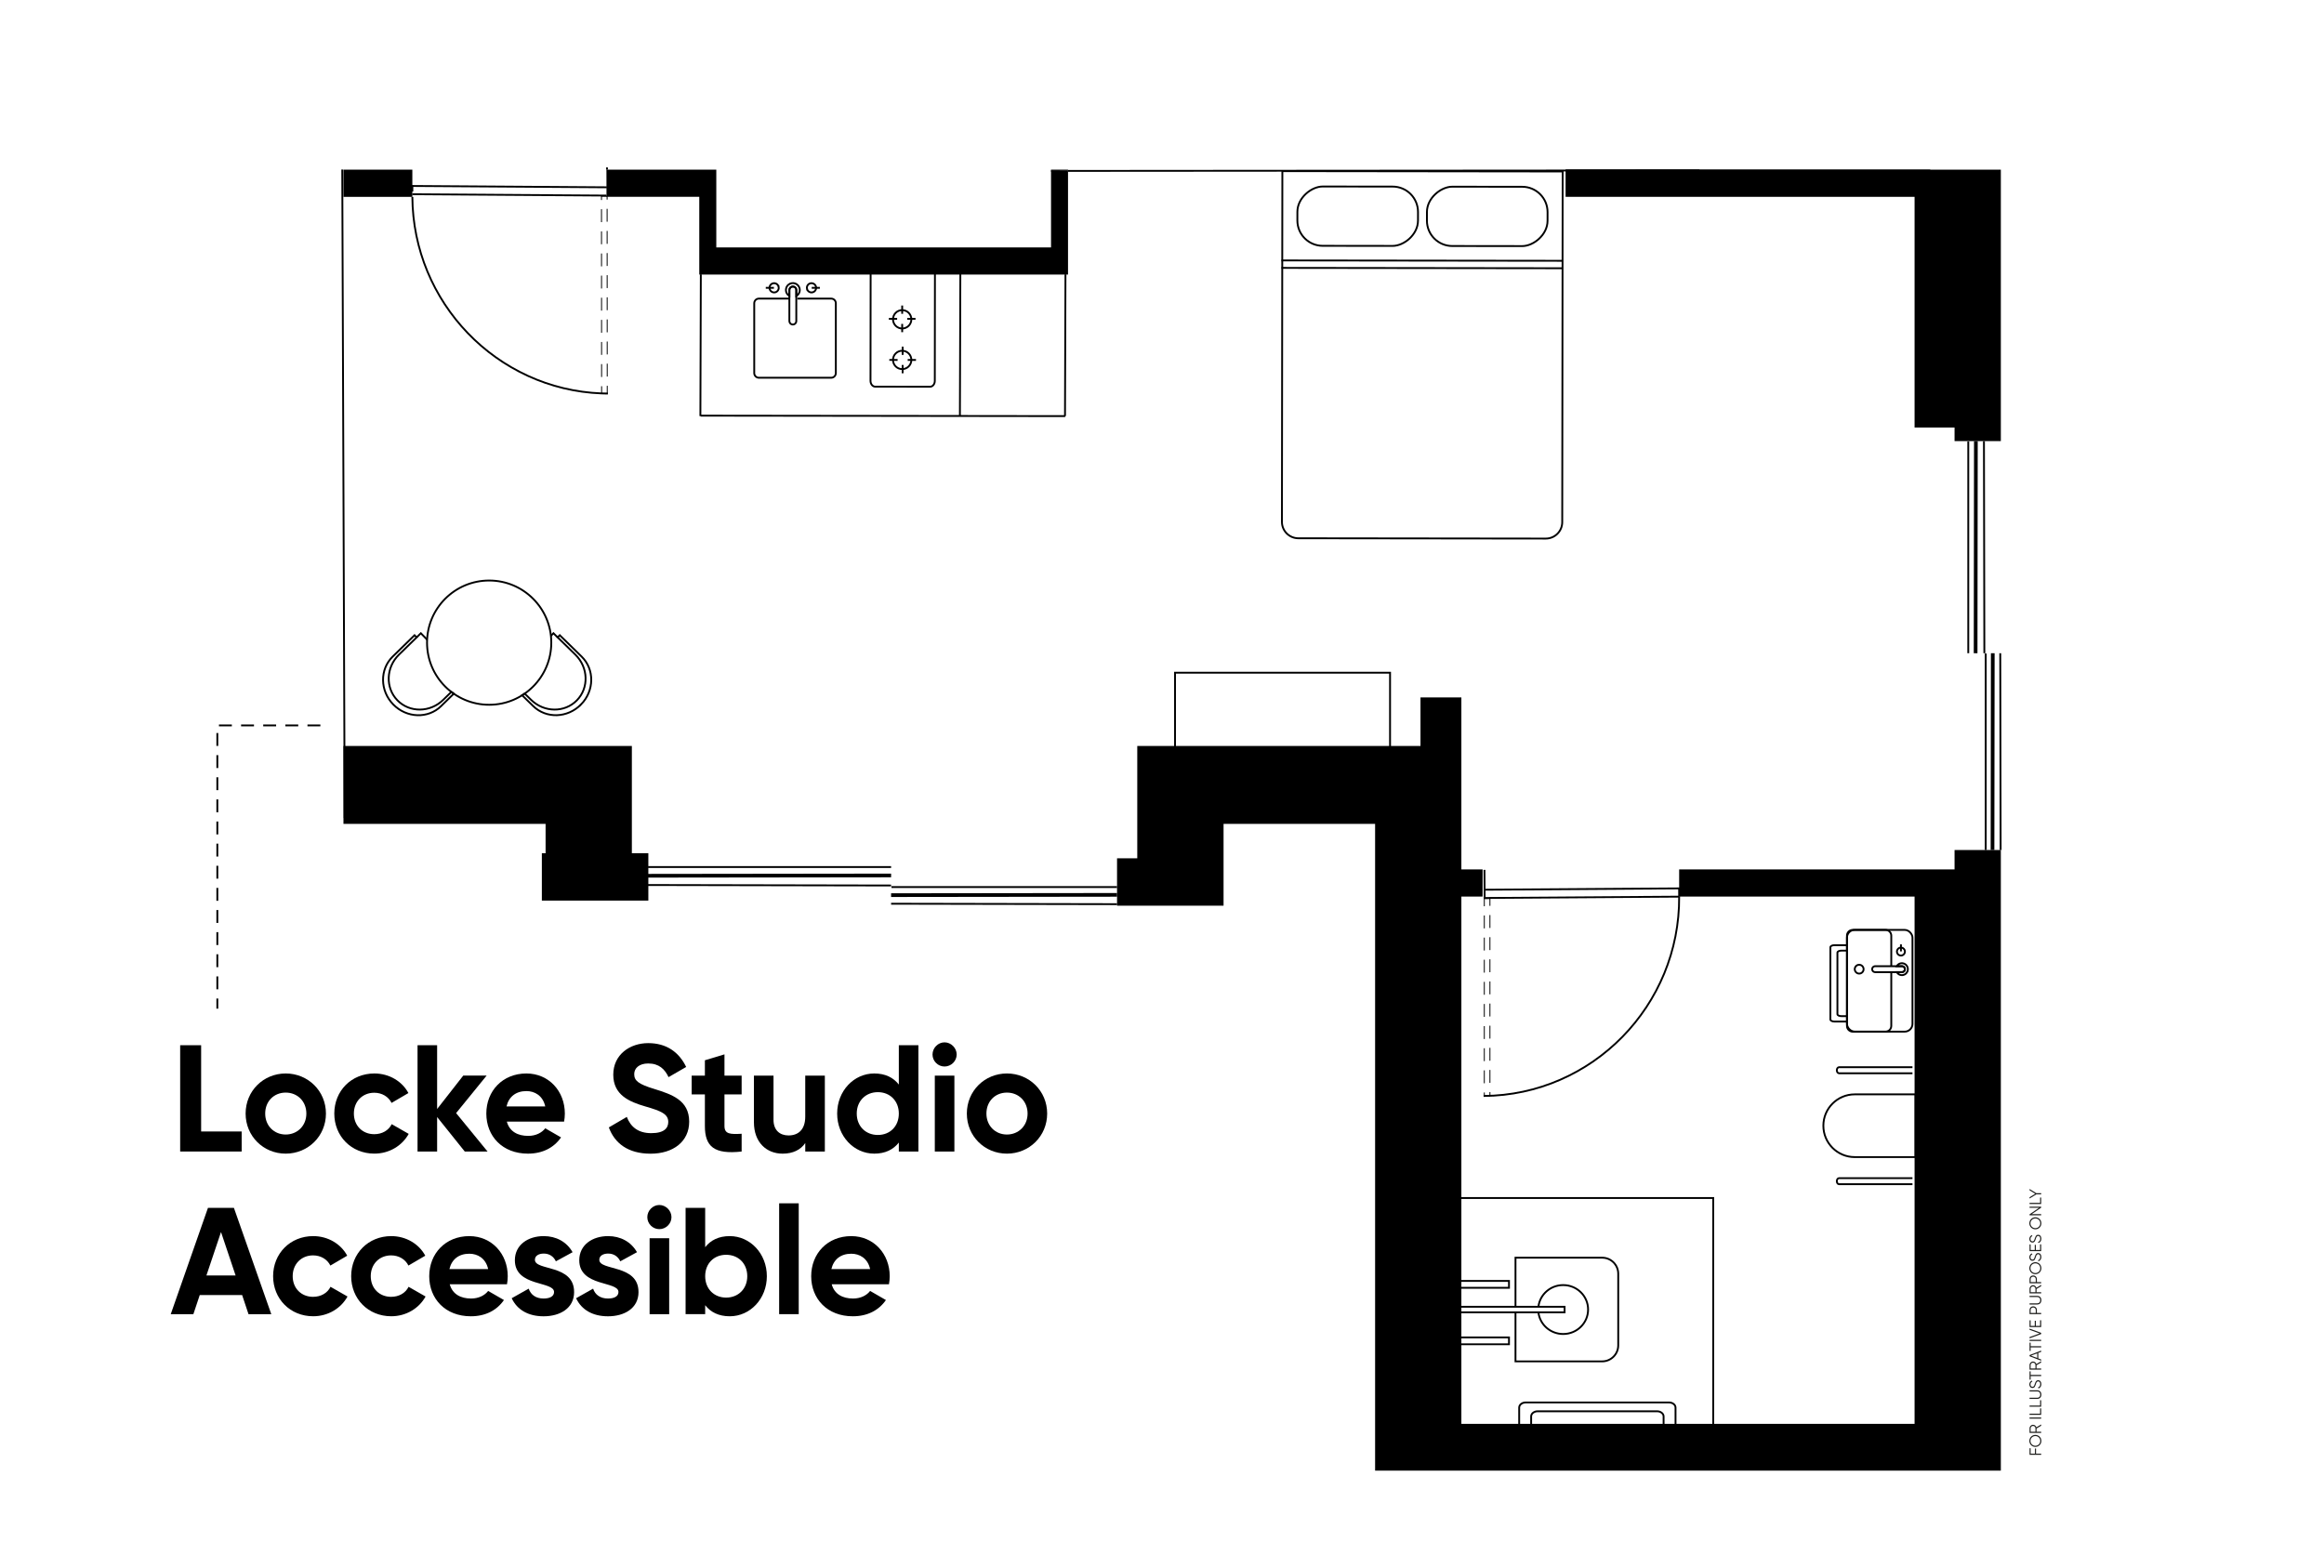 <?xml version="1.0" encoding="UTF-8"?><svg id="uuid-2ecbfdba-ac3e-429a-9595-01153c151619" xmlns="http://www.w3.org/2000/svg" viewBox="0 0 1260.24 850.39"><defs><style>.uuid-a069a9cc-ca15-4fc2-8396-31ac325300a1{fill:#1d1d1b;}.uuid-20569f46-dbb2-4fc5-a12c-63b19bab4a7e{stroke-width:.5px;}.uuid-20569f46-dbb2-4fc5-a12c-63b19bab4a7e,.uuid-18fcf777-4589-4d0b-9aab-8db02ebd0181,.uuid-bcbd335f-5d66-41fb-9181-dfd65fa4d070,.uuid-e1152208-caa0-44ff-8b41-f0e422fd8edf{fill:none;stroke:#000;stroke-miterlimit:10;}.uuid-20569f46-dbb2-4fc5-a12c-63b19bab4a7e,.uuid-e1152208-caa0-44ff-8b41-f0e422fd8edf{stroke-dasharray:0 0 0 0 0 0 7 5 7 5 7 5;}.uuid-18fcf777-4589-4d0b-9aab-8db02ebd0181{stroke-width:2px;}</style></defs><g><path d="M131.05,613.66v10.87h-33.35v-57.65h11.37v46.78h21.99Z"/><path d="M133.19,603.94c0-12.27,9.64-21.74,21.74-21.74s21.82,9.47,21.82,21.74-9.72,21.74-21.82,21.74-21.74-9.47-21.74-21.74Zm32.94,0c0-6.67-4.86-11.37-11.2-11.37s-11.12,4.69-11.12,11.37,4.86,11.37,11.12,11.37,11.2-4.69,11.2-11.37Z"/><path d="M181.28,603.94c0-12.27,9.22-21.74,21.74-21.74,8.07,0,15.07,4.28,18.45,10.62l-9.14,5.35c-1.65-3.38-5.19-5.52-9.39-5.52-6.34,0-11.04,4.69-11.04,11.28s4.69,11.2,11.04,11.2c4.28,0,7.82-2.06,9.47-5.44l9.22,5.27c-3.54,6.42-10.54,10.71-18.61,10.71-12.52,0-21.74-9.47-21.74-21.74Z"/><path d="M252.03,624.53l-14.99-18.7v18.7h-10.62v-57.65h10.62v34.59l14.17-18.12h12.68l-16.55,20.34,17.05,20.84h-12.35Z"/><path d="M286.45,616.05c4.12,0,7.41-1.73,9.22-4.12l8.57,4.94c-3.87,5.6-10.05,8.81-17.95,8.81-13.84,0-22.57-9.47-22.57-21.74s8.81-21.74,21.74-21.74c12.19,0,20.84,9.64,20.84,21.74,0,1.57-.16,2.97-.41,4.37h-31.05c1.48,5.44,6.01,7.74,11.61,7.74Zm9.22-15.98c-1.32-5.93-5.77-8.32-10.21-8.32-5.68,0-9.55,3.05-10.79,8.32h21Z"/><path d="M330.18,611.44l9.72-5.68c2.06,5.35,6.09,8.81,13.26,8.81s9.22-2.88,9.22-6.09c0-4.28-3.87-5.93-12.44-8.4-8.81-2.55-17.38-6.26-17.38-17.21s9.06-17.13,18.94-17.13,16.72,4.86,20.59,12.93l-9.55,5.52c-2.06-4.37-5.19-7.41-11.04-7.41-4.78,0-7.58,2.47-7.58,5.77,0,3.54,2.22,5.44,10.95,8.07,9.14,2.88,18.86,5.93,18.86,17.71,0,10.79-8.65,17.38-20.92,17.38s-19.52-5.68-22.65-14.25Z"/><path d="M392.86,593.57v17.13c0,4.45,3.21,4.53,9.31,4.2v9.64c-14.91,1.65-19.93-2.72-19.93-13.84v-17.13h-7.17v-10.21h7.17v-8.32l10.62-3.21v11.53h9.31v10.21h-9.31Z"/><path d="M447.29,583.35v41.18h-10.62v-4.61c-2.47,3.71-6.75,5.77-12.27,5.77-8.73,0-15.57-6.1-15.57-17.05v-25.28h10.62v23.97c0,5.6,3.38,8.48,8.15,8.48,5.19,0,9.06-3.05,9.06-10.21v-22.24h10.62Z"/><path d="M498.03,566.88v57.65h-10.62v-4.86c-2.97,3.79-7.33,6.01-13.34,6.01-11.04,0-20.1-9.47-20.1-21.74s9.06-21.74,20.1-21.74c6.01,0,10.38,2.22,13.34,6.01v-21.33h10.62Zm-10.62,37.06c0-6.92-4.86-11.61-11.37-11.61s-11.45,4.69-11.45,11.61,4.86,11.61,11.45,11.61,11.37-4.69,11.37-11.61Z"/><path d="M505.68,571.91c0-3.54,2.97-6.59,6.51-6.59s6.59,3.05,6.59,6.59-2.97,6.51-6.59,6.51-6.51-2.97-6.51-6.51Zm1.24,11.45h10.62v41.18h-10.62v-41.18Z"/><path d="M524.29,603.94c0-12.27,9.64-21.74,21.74-21.74s21.82,9.47,21.82,21.74-9.72,21.74-21.82,21.74-21.74-9.47-21.74-21.74Zm32.94,0c0-6.67-4.86-11.37-11.2-11.37s-11.12,4.69-11.12,11.37,4.86,11.37,11.12,11.37,11.2-4.69,11.2-11.37Z"/><path d="M131.3,702.37h-22.98l-3.46,10.38h-12.27l20.18-57.65h14.08l20.26,57.65h-12.35l-3.46-10.38Zm-3.54-10.62l-7.91-23.55-7.91,23.55h15.81Z"/><path d="M148.1,692.15c0-12.27,9.22-21.74,21.74-21.74,8.07,0,15.07,4.28,18.45,10.62l-9.14,5.35c-1.65-3.38-5.19-5.52-9.39-5.52-6.34,0-11.04,4.69-11.04,11.28s4.69,11.2,11.04,11.2c4.28,0,7.82-2.06,9.47-5.44l9.22,5.27c-3.54,6.42-10.54,10.71-18.61,10.71-12.52,0-21.74-9.47-21.74-21.74Z"/><path d="M190.43,692.15c0-12.27,9.22-21.74,21.74-21.74,8.07,0,15.07,4.28,18.45,10.62l-9.14,5.35c-1.65-3.38-5.19-5.52-9.39-5.52-6.34,0-11.04,4.69-11.04,11.28s4.69,11.2,11.04,11.2c4.28,0,7.82-2.06,9.47-5.44l9.22,5.27c-3.54,6.42-10.54,10.71-18.61,10.71-12.52,0-21.74-9.47-21.74-21.74Z"/><path d="M255.49,704.26c4.12,0,7.41-1.73,9.22-4.12l8.57,4.94c-3.87,5.6-10.05,8.81-17.95,8.81-13.84,0-22.57-9.47-22.57-21.74s8.81-21.74,21.74-21.74c12.19,0,20.84,9.64,20.84,21.74,0,1.57-.16,2.97-.41,4.37h-31.05c1.48,5.44,6.01,7.74,11.61,7.74Zm9.22-15.98c-1.32-5.93-5.77-8.32-10.21-8.32-5.68,0-9.55,3.05-10.79,8.32h21Z"/><path d="M311.33,700.72c0,8.9-7.74,13.18-16.55,13.18-8.24,0-14.33-3.46-17.3-9.8l9.22-5.19c1.15,3.38,3.95,5.35,8.07,5.35,3.38,0,5.68-1.15,5.68-3.54,0-6.01-21.25-2.72-21.25-17.21,0-8.4,7.17-13.1,15.65-13.1,6.67,0,12.44,3.05,15.65,8.73l-9.06,4.94c-1.24-2.64-3.54-4.2-6.59-4.2-2.64,0-4.78,1.15-4.78,3.38,0,6.09,21.25,2.31,21.25,17.46Z"/><path d="M346.25,700.72c0,8.9-7.74,13.18-16.55,13.18-8.24,0-14.33-3.46-17.3-9.8l9.22-5.19c1.15,3.38,3.95,5.35,8.07,5.35,3.38,0,5.68-1.15,5.68-3.54,0-6.01-21.25-2.72-21.25-17.21,0-8.4,7.17-13.1,15.65-13.1,6.67,0,12.44,3.05,15.65,8.73l-9.06,4.94c-1.24-2.64-3.54-4.2-6.59-4.2-2.64,0-4.78,1.15-4.78,3.38,0,6.09,21.25,2.31,21.25,17.46Z"/><path d="M351.02,660.12c0-3.54,2.97-6.59,6.51-6.59s6.59,3.05,6.59,6.59-2.97,6.51-6.59,6.51-6.51-2.97-6.51-6.51Zm1.24,11.45h10.62v41.18h-10.62v-41.18Z"/><path d="M415.84,692.15c0,12.27-9.06,21.74-20.1,21.74-6.01,0-10.38-2.22-13.34-6.01v4.86h-10.62v-57.65h10.62v21.33c2.97-3.79,7.33-6.01,13.34-6.01,11.04,0,20.1,9.47,20.1,21.74Zm-10.62,0c0-6.92-4.86-11.61-11.45-11.61s-11.37,4.69-11.37,11.61,4.86,11.61,11.37,11.61,11.45-4.69,11.45-11.61Z"/><path d="M422.51,652.62h10.62v60.12h-10.62v-60.12Z"/><path d="M462.62,704.26c4.12,0,7.41-1.73,9.22-4.12l8.57,4.94c-3.87,5.6-10.05,8.81-17.95,8.81-13.84,0-22.57-9.47-22.57-21.74s8.81-21.74,21.74-21.74c12.19,0,20.84,9.64,20.84,21.74,0,1.57-.16,2.97-.41,4.37h-31.05c1.48,5.44,6.01,7.74,11.61,7.74Zm9.22-15.98c-1.32-5.93-5.77-8.32-10.21-8.32-5.68,0-9.55,3.05-10.79,8.32h21Z"/></g><g><polygon points="1085 461.01 1085 797.6 745.68 797.6 745.68 446.83 663.5 446.83 663.5 491.2 605.74 491.2 605.74 465.5 616.71 465.5 616.71 404.58 770.29 404.58 770.29 378.25 792.46 378.25 792.46 471.53 803.97 471.53 803.97 486.26 792.46 486.26 792.46 772.23 1038.22 772.23 1038.22 486.26 910.56 486.26 910.56 471.53 1059.9 471.53 1059.9 461.01 1085 461.01"/><polygon points="1085 92.02 1085 239.23 1059.9 239.23 1059.9 231.87 1038.22 231.87 1038.22 106.75 848.98 106.75 848.98 91.88 1046.72 91.88 1046.72 92.02 1085 92.02"/><polygon points="351.58 462.76 351.58 488.44 293.83 488.44 293.83 462.76 295.86 462.76 295.86 446.83 186.25 446.83 186.25 404.58 342.64 404.58 342.64 462.76 351.58 462.76"/><path d="M579.16,92.02v.68c-3.07,.01-6.15,.01-9.21,.01v-.69h9.21Z"/><path d="M579.16,92.7v56.22h-199.96v-42.17h-49.98v-.38h-.38v-.31h.24l.09-14.04h59.26v42.17h181.52v-41.48c3.07,0,6.15,0,9.21-.01Z"/><polygon points="329.08 106.07 328.84 106.07 328.84 92.02 329.16 92.02 329.08 106.07"/><rect x="328.84" y="106.38" width=".38" height=".38"/><path d="M223.6,103.86v1.49c-.01,.47-.01,.94,0,1.41h-37.35v-14.73h37.35v11.83Z"/><path d="M223.6,103.86v2.9c-.01-.46-.01-.93-.01-1.41v-1.49Z"/><line class="uuid-bcbd335f-5d66-41fb-9181-dfd65fa4d070" x1="1076.06" y1="354.27" x2="1075.84" y2="239.23"/><line class="uuid-bcbd335f-5d66-41fb-9181-dfd65fa4d070" x1="1067.34" y1="354.27" x2="1067.34" y2="239.4"/><line class="uuid-18fcf777-4589-4d0b-9aab-8db02ebd0181" x1="1071.32" y1="354.27" x2="1071.46" y2="239.23"/><line class="uuid-bcbd335f-5d66-41fb-9181-dfd65fa4d070" x1="1084.89" y1="461.01" x2="1084.68" y2="354.27"/><line class="uuid-bcbd335f-5d66-41fb-9181-dfd65fa4d070" x1="1076.8" y1="461.01" x2="1076.8" y2="354.42"/><line class="uuid-18fcf777-4589-4d0b-9aab-8db02ebd0181" x1="1080.48" y1="461.01" x2="1080.62" y2="354.27"/><path class="uuid-bcbd335f-5d66-41fb-9181-dfd65fa4d070" d="M185.6,91.94c.44,117.25,.87,234.5,1.31,351.75"/><path class="uuid-bcbd335f-5d66-41fb-9181-dfd65fa4d070" d="M921.56,92.44c-24.19,.02-48.39,.03-72.58,.05-89.94,.06-179.88,.13-269.82,.2"/><path class="uuid-bcbd335f-5d66-41fb-9181-dfd65fa4d070" d="M569.94,92.71h-.14"/><g><polyline class="uuid-bcbd335f-5d66-41fb-9181-dfd65fa4d070" points="805.05 482.54 910.53 481.82 910.56 486.3"/><polyline class="uuid-bcbd335f-5d66-41fb-9181-dfd65fa4d070" points="804.98 471.78 805.08 487.02 910.56 486.3"/><path class="uuid-bcbd335f-5d66-41fb-9181-dfd65fa4d070" d="M910.56,486.3c.4,58.98-47.08,107.7-106.05,108.1"/></g><rect class="uuid-20569f46-dbb2-4fc5-a12c-63b19bab4a7e" x="804.9" y="487.33" width="3.05" height="107.04"/><line class="uuid-bcbd335f-5d66-41fb-9181-dfd65fa4d070" x1="483.22" y1="480.25" x2="351.19" y2="479.99"/><line class="uuid-bcbd335f-5d66-41fb-9181-dfd65fa4d070" x1="483.22" y1="470.24" x2="351.39" y2="470.24"/><line class="uuid-18fcf777-4589-4d0b-9aab-8db02ebd0181" x1="483.22" y1="474.81" x2="351.19" y2="474.97"/><line class="uuid-bcbd335f-5d66-41fb-9181-dfd65fa4d070" x1="605.74" y1="490.38" x2="483.22" y2="490.14"/><line class="uuid-bcbd335f-5d66-41fb-9181-dfd65fa4d070" x1="605.74" y1="481.1" x2="483.41" y2="481.1"/><line class="uuid-18fcf777-4589-4d0b-9aab-8db02ebd0181" x1="605.74" y1="485.33" x2="483.22" y2="485.48"/><g><circle class="uuid-bcbd335f-5d66-41fb-9181-dfd65fa4d070" cx="265.26" cy="348.54" r="33.69"/><g><polyline class="uuid-bcbd335f-5d66-41fb-9181-dfd65fa4d070" points="231.62 346.92 228.22 343.44 225.94 345.67 225.94 345.67"/><path class="uuid-bcbd335f-5d66-41fb-9181-dfd65fa4d070" d="M239.18,382.97l6.9-6.74c-.45-.31-.9-.64-1.33-.97l-4.43,4.33c-7.07,6.91-18.18,7.02-24.8,.25-6.62-6.78-6.25-17.87,.82-24.78l9.6-9.38-1.14-1.16-11.87,11.6c-7.07,6.91-6.93,18.53,.32,25.95,7.25,7.42,18.86,7.83,25.93,.92Z"/></g><g><path class="uuid-bcbd335f-5d66-41fb-9181-dfd65fa4d070" d="M315.09,382.06c7.25-7.42,7.39-19.04,.32-25.95l-11.87-11.6-1.14,1.16,9.6,9.38c7.07,6.91,7.44,18.01,.82,24.78-6.62,6.78-17.72,6.66-24.8-.25l-3.49-3.41c-.45,.32-.92,.62-1.39,.92l6.02,5.88c7.07,6.91,18.68,6.5,25.93-.92Z"/><polyline class="uuid-bcbd335f-5d66-41fb-9181-dfd65fa4d070" points="302.39 345.67 302.39 345.67 300.12 343.44 298.74 344.85"/></g></g><g><polyline class="uuid-bcbd335f-5d66-41fb-9181-dfd65fa4d070" points="223.6 103.86 223.63 100.86 328.84 101.58 329.1 101.58"/><polyline class="uuid-bcbd335f-5d66-41fb-9181-dfd65fa4d070" points="223.59 105.35 223.6 105.35 328.84 106.07"/><line class="uuid-bcbd335f-5d66-41fb-9181-dfd65fa4d070" x1="329.17" y1="90.82" x2="329.16" y2="92.02"/><path class="uuid-bcbd335f-5d66-41fb-9181-dfd65fa4d070" d="M329.65,213.45c-.55,0-1.1-.01-1.65-.03-.59,0-1.17-.02-1.75-.05-56.93-2.18-102.31-49.39-102.64-106.61"/></g><polygon class="uuid-20569f46-dbb2-4fc5-a12c-63b19bab4a7e" points="329.29 213.42 326.24 213.42 326.24 213.36 326.17 106.38 329.22 106.38 329.22 106.75 329.29 213.42"/></g><g><g><path class="uuid-bcbd335f-5d66-41fb-9181-dfd65fa4d070" d="M671.69,116.45h190.21c4.91,0,8.9,3.99,8.9,8.9v134.2c0,4.91-3.99,8.9-8.9,8.9h-190.21V116.45h0Z" transform="translate(964.66 -578.55) rotate(90.07)"/><g><rect class="uuid-bcbd335f-5d66-41fb-9181-dfd65fa4d070" x="790.38" y="84.65" width="32.17" height="65.41" rx="13.74" ry="13.74" transform="translate(924.83 -688.96) rotate(90.07)"/><rect class="uuid-bcbd335f-5d66-41fb-9181-dfd65fa4d070" x="720.12" y="84.56" width="32.17" height="65.41" rx="13.74" ry="13.74" transform="translate(854.4 -618.8) rotate(90.07)"/></g></g><line class="uuid-bcbd335f-5d66-41fb-9181-dfd65fa4d070" x1="694.93" y1="141.25" x2="847.31" y2="141.44"/><line class="uuid-bcbd335f-5d66-41fb-9181-dfd65fa4d070" x1="694.92" y1="145.29" x2="847.3" y2="145.48"/></g><line class="uuid-bcbd335f-5d66-41fb-9181-dfd65fa4d070" x1="379.92" y1="225.43" x2="577.64" y2="225.68"/><g><line class="uuid-bcbd335f-5d66-41fb-9181-dfd65fa4d070" x1="496.71" y1="195.22" x2="492.22" y2="195.21"/><line class="uuid-bcbd335f-5d66-41fb-9181-dfd65fa4d070" x1="486.74" y1="195.21" x2="482.25" y2="195.2"/><line class="uuid-bcbd335f-5d66-41fb-9181-dfd65fa4d070" x1="489.47" y1="202.44" x2="489.48" y2="197.95"/><line class="uuid-bcbd335f-5d66-41fb-9181-dfd65fa4d070" x1="489.48" y1="192.47" x2="489.49" y2="187.98"/><circle class="uuid-bcbd335f-5d66-41fb-9181-dfd65fa4d070" cx="489.23" cy="195.21" r="4.98"/></g><path class="uuid-bcbd335f-5d66-41fb-9181-dfd65fa4d070" d="M506.99,148.7l-.07,57.88c0,1.74-1.15,3.16-2.56,3.16l-29.76-.04c-1.41,0-2.55-1.42-2.55-3.16l.07-57.88"/><line class="uuid-bcbd335f-5d66-41fb-9181-dfd65fa4d070" x1="577.52" y1="225.68" x2="577.77" y2="148.79"/><line class="uuid-bcbd335f-5d66-41fb-9181-dfd65fa4d070" x1="520.53" y1="225.61" x2="520.77" y2="148.72"/><line class="uuid-bcbd335f-5d66-41fb-9181-dfd65fa4d070" x1="379.8" y1="225.68" x2="380.04" y2="148.79"/><g><path class="uuid-bcbd335f-5d66-41fb-9181-dfd65fa4d070" d="M432.39,161.95h18.34c1.4,0,2.52,1.12,2.52,2.52v37.87c0,1.4-1.12,2.53-2.52,2.53h-39.21c-1.39,0-2.52-1.13-2.52-2.53v-37.87c0-1.39,1.13-2.52,2.52-2.52h16.48"/><path class="uuid-bcbd335f-5d66-41fb-9181-dfd65fa4d070" d="M429.32,155.51c-.78,.25-1.27,1.04-1.27,1.86v3.17s0,13.51,0,13.51c0,.82,.48,1.61,1.27,1.86,1.3,.41,2.49-.54,2.49-1.79v-16.82c0-1.24-1.19-2.19-2.49-1.78Z"/><path class="uuid-bcbd335f-5d66-41fb-9181-dfd65fa4d070" d="M428.06,154.04c-1.79,1.03-2.41,3.34-1.37,5.12,.32,.58,.81,1.05,1.37,1.38v-3.17c0-.82,.48-1.61,1.27-1.86,1.3-.41,2.49,.55,2.49,1.78v3.25s0,0,0,0c1.8-1.03,2.41-3.33,1.38-5.12-1.04-1.8-3.34-2.41-5.14-1.37Z"/><path class="uuid-bcbd335f-5d66-41fb-9181-dfd65fa4d070" d="M437.58,156.57c-.31-1.76,1.19-3.26,2.95-2.94,.98,.18,1.79,.98,1.98,1.96,.36,1.79-1.2,3.33-2.98,2.97-.98-.2-1.77-1.01-1.95-1.99Z"/><line class="uuid-bcbd335f-5d66-41fb-9181-dfd65fa4d070" x1="440.17" y1="156.1" x2="444.59" y2="156.1"/><path class="uuid-bcbd335f-5d66-41fb-9181-dfd65fa4d070" d="M422.26,155.63c.31,1.76-1.19,3.26-2.95,2.94-.98-.18-1.79-.98-1.98-1.96-.36-1.79,1.2-3.33,2.98-2.97,.98,.2,1.77,1.01,1.95,1.99Z"/><line class="uuid-bcbd335f-5d66-41fb-9181-dfd65fa4d070" x1="419.67" y1="156.1" x2="415.26" y2="156.1"/></g><g><line class="uuid-bcbd335f-5d66-41fb-9181-dfd65fa4d070" x1="489.23" y1="165.7" x2="489.23" y2="170.19"/><line class="uuid-bcbd335f-5d66-41fb-9181-dfd65fa4d070" x1="489.23" y1="175.67" x2="489.23" y2="180.16"/><line class="uuid-bcbd335f-5d66-41fb-9181-dfd65fa4d070" x1="496.46" y1="172.93" x2="491.97" y2="172.93"/><line class="uuid-bcbd335f-5d66-41fb-9181-dfd65fa4d070" x1="486.49" y1="172.93" x2="482" y2="172.93"/><circle class="uuid-bcbd335f-5d66-41fb-9181-dfd65fa4d070" cx="489.23" cy="173.18" r="4.98"/></g><path class="uuid-bcbd335f-5d66-41fb-9181-dfd65fa4d070" d="M1037.08,642.26h-39.84c-.65,0-1.18-.73-1.18-1.64h0c0-.9,.53-1.64,1.18-1.64h39.84"/><path class="uuid-bcbd335f-5d66-41fb-9181-dfd65fa4d070" d="M996.74,585.54h34.02v32.98c0,9.39-7.62,17.01-17.01,17.01h0c-9.39,0-17.01-7.62-17.01-17.01v-32.98h0Z" transform="translate(1624.29 -403.21) rotate(90)"/><path class="uuid-bcbd335f-5d66-41fb-9181-dfd65fa4d070" d="M1037.08,582.09h-39.84c-.65,0-1.18-.73-1.18-1.64h0c0-.9,.53-1.64,1.18-1.64h39.84"/><g><path class="uuid-bcbd335f-5d66-41fb-9181-dfd65fa4d070" d="M834.24,711.74c.76,6.62,6.48,11.76,13.43,11.76,7.46,0,13.51-5.94,13.51-13.27s-6.05-13.26-13.51-13.26c-6.84,0-12.49,4.99-13.39,11.46"/><polyline class="uuid-bcbd335f-5d66-41fb-9181-dfd65fa4d070" points="782.45 708.73 848.43 708.73 848.43 711.74 782.45 711.74"/></g><g><path class="uuid-bcbd335f-5d66-41fb-9181-dfd65fa4d070" d="M908.59,772.71v-9.29c0-1.54-1.58-2.79-3.53-2.79h-77.72c-1.95,0-3.53,1.25-3.53,2.79v9.29"/><path class="uuid-bcbd335f-5d66-41fb-9181-dfd65fa4d070" d="M902.12,772.57v-4.37c0-1.54-1.58-2.79-3.53-2.79h-64.76c-1.95,0-3.53,1.25-3.53,2.79v4.37"/></g><path class="uuid-bcbd335f-5d66-41fb-9181-dfd65fa4d070" d="M821.81,708.73v-26.61h47.01c4.81,0,8.7,3.9,8.7,8.7v38.83c0,4.81-3.9,8.7-8.7,8.7h-47.01v-26.61"/><g><rect class="uuid-bcbd335f-5d66-41fb-9181-dfd65fa4d070" x="797.85" y="678.01" width="3.71" height="37.14" transform="translate(1496.29 -103.13) rotate(90)"/><rect class="uuid-bcbd335f-5d66-41fb-9181-dfd65fa4d070" x="797.85" y="708.65" width="3.71" height="37.14" transform="translate(1526.93 -72.49) rotate(90)"/></g><rect class="uuid-bcbd335f-5d66-41fb-9181-dfd65fa4d070" x="753.8" y="649.74" width="175.25" height="129.82" transform="translate(1682.84 1429.3) rotate(180)"/><g><g><path class="uuid-bcbd335f-5d66-41fb-9181-dfd65fa4d070" d="M1032.88,526.17c-.21,.67-.9,1.09-1.6,1.09h-2.73s-11.64,0-11.64,0c-.71,0-1.39-.42-1.6-1.09-.35-1.12,.47-2.15,1.54-2.15h14.5c1.06,0,1.89,1.03,1.54,2.15Z"/><path class="uuid-bcbd335f-5d66-41fb-9181-dfd65fa4d070" d="M1034.15,527.26c-.89,1.54-2.88,2.07-4.41,1.18-.5-.27-.91-.69-1.19-1.18h2.73c.71,0,1.39-.42,1.6-1.09,.35-1.12-.47-2.15-1.54-2.15h-2.8s0,0,0,0c.89-1.55,2.87-2.08,4.42-1.19,1.55,.9,2.08,2.88,1.18,4.43Z"/></g><g><path class="uuid-bcbd335f-5d66-41fb-9181-dfd65fa4d070" d="M1030.42,518.22c1.52,.27,2.81-1.03,2.53-2.54-.16-.85-.84-1.54-1.69-1.71-1.54-.31-2.87,1.03-2.56,2.57,.17,.84,.87,1.53,1.72,1.68Z"/><line class="uuid-bcbd335f-5d66-41fb-9181-dfd65fa4d070" x1="1030.83" y1="515.99" x2="1030.83" y2="512.18"/></g><path class="uuid-bcbd335f-5d66-41fb-9181-dfd65fa4d070" d="M1005.82,526.1c-.31-1.69,1.14-3.14,2.83-2.82,.94,.18,1.71,.95,1.89,1.88,.32,1.7-1.14,3.16-2.84,2.83-.94-.18-1.71-.96-1.88-1.9Z"/><rect class="uuid-bcbd335f-5d66-41fb-9181-dfd65fa4d070" x="1001.56" y="504.35" width="35.52" height="55.17" rx="4.2" ry="4.2" transform="translate(2038.64 1063.86) rotate(180)"/><path class="uuid-bcbd335f-5d66-41fb-9181-dfd65fa4d070" d="M1025.59,523.91v-16.46c0-1.72-1.39-3.11-3.11-3.11h-17.81c-1.72,0-3.11,1.39-3.11,3.11v48.95c0,1.72,1.39,3.11,3.11,3.11h17.81c1.72,0,3.11-1.39,3.11-3.11v-29.14"/></g><path class="uuid-bcbd335f-5d66-41fb-9181-dfd65fa4d070" d="M1001.56,512.62h-6.77c-1.23,0-2.22,.5-2.22,1.11v39.2c0,.61,.99,1.11,2.22,1.11h6.77"/><path class="uuid-bcbd335f-5d66-41fb-9181-dfd65fa4d070" d="M1001.56,515.57h-2.96c-1.23,0-2.22,.47-2.22,1.06v33.43c0,.58,.99,1.06,2.22,1.06h2.96"/><rect class="uuid-bcbd335f-5d66-41fb-9181-dfd65fa4d070" x="637.19" y="364.84" width="116.6" height="41.67"/><g><path class="uuid-a069a9cc-ca15-4fc2-8396-31ac325300a1" d="M1101.17,788.39h2.32v-2.79h.59v2.79h2.79v.63h-6.3v-3.56h.59v2.93Z"/><path class="uuid-a069a9cc-ca15-4fc2-8396-31ac325300a1" d="M1103.72,784.74c-1.8,0-3.26-1.42-3.26-3.26s1.46-3.26,3.26-3.26,3.26,1.42,3.26,3.26-1.46,3.26-3.26,3.26Zm0-5.89c-1.47,0-2.65,1.13-2.65,2.63s1.18,2.63,2.65,2.63,2.65-1.13,2.65-2.63-1.18-2.63-2.65-2.63Z"/><path class="uuid-a069a9cc-ca15-4fc2-8396-31ac325300a1" d="M1104.35,774.75v1.76h2.52v.63h-6.3v-2.52c0-1.04,.85-1.89,1.89-1.89,.86,0,1.58,.58,1.81,1.36l2.6-1.54v.72l-2.52,1.48Zm-.59,1.76v-1.89c0-.69-.59-1.26-1.3-1.26s-1.3,.57-1.3,1.26v1.89h2.59Z"/><path class="uuid-a069a9cc-ca15-4fc2-8396-31ac325300a1" d="M1100.57,768.78h6.3v.63h-6.3v-.63Z"/><path class="uuid-a069a9cc-ca15-4fc2-8396-31ac325300a1" d="M1106.28,763.83h.59v3.51h-6.3v-.63h5.71v-2.88Z"/><path class="uuid-a069a9cc-ca15-4fc2-8396-31ac325300a1" d="M1106.28,759.42h.59v3.51h-6.3v-.63h5.71v-2.88Z"/><path class="uuid-a069a9cc-ca15-4fc2-8396-31ac325300a1" d="M1104.73,758.7h-4.16v-.63h4.16c1,0,1.64-.62,1.64-1.71s-.64-1.71-1.64-1.71h-4.16v-.63h4.16c1.38,0,2.25,.96,2.25,2.34s-.87,2.34-2.25,2.34Z"/><path class="uuid-a069a9cc-ca15-4fc2-8396-31ac325300a1" d="M1105.44,753.03l-.32-.54c.76-.23,1.24-.82,1.24-1.81s-.46-1.48-1.13-1.48c-.73,0-.96,.62-1.27,1.55-.34,1.03-.61,2.02-1.77,2.02s-1.73-.89-1.73-1.94,.61-1.76,1.36-2.08l.3,.53c-.57,.23-1.04,.72-1.04,1.55,0,.76,.4,1.31,1.09,1.31s.9-.54,1.18-1.4c.38-1.14,.7-2.17,1.87-2.17,1.08,0,1.76,.86,1.76,2.12,0,1.16-.58,2.02-1.54,2.34Z"/><path class="uuid-a069a9cc-ca15-4fc2-8396-31ac325300a1" d="M1101.17,743.75v1.94h5.71v.63h-5.71v1.94h-.59v-4.5h.59Z"/><path class="uuid-a069a9cc-ca15-4fc2-8396-31ac325300a1" d="M1104.35,740.45v1.76h2.52v.63h-6.3v-2.52c0-1.04,.85-1.89,1.89-1.89,.86,0,1.58,.58,1.81,1.36l2.6-1.54v.72l-2.52,1.48Zm-.59,1.76v-1.89c0-.69-.59-1.26-1.3-1.26s-1.3,.57-1.3,1.26v1.89h2.59Z"/><path class="uuid-a069a9cc-ca15-4fc2-8396-31ac325300a1" d="M1105.32,733.75v2.99l1.55,.58v.67l-6.3-2.42v-.65l6.3-2.42v.67l-1.55,.59Zm-.59,.22l-3.38,1.27,3.38,1.27v-2.54Z"/><path class="uuid-a069a9cc-ca15-4fc2-8396-31ac325300a1" d="M1101.17,728.18v1.94h5.71v.63h-5.71v1.94h-.59v-4.5h.59Z"/><path class="uuid-a069a9cc-ca15-4fc2-8396-31ac325300a1" d="M1100.57,726.65h6.3v.63h-6.3v-.63Z"/><path class="uuid-a069a9cc-ca15-4fc2-8396-31ac325300a1" d="M1100.57,725.84v-.68l5.46-1.96-5.46-1.96v-.68l6.3,2.32v.65l-6.3,2.32Z"/><path class="uuid-a069a9cc-ca15-4fc2-8396-31ac325300a1" d="M1106.28,716.05h.59v3.69h-6.3v-3.65h.59v3.02h2.23v-2.79h.59v2.79h2.29v-3.06Z"/><path class="uuid-a069a9cc-ca15-4fc2-8396-31ac325300a1" d="M1102.55,708.49c1.13,0,1.98,.85,1.98,1.98v1.62h2.34v.63h-6.3v-2.25c0-1.13,.85-1.98,1.98-1.98Zm0,.63c-.81,0-1.39,.57-1.39,1.35v1.62h2.77v-1.62c0-.78-.58-1.35-1.39-1.35Z"/><path class="uuid-a069a9cc-ca15-4fc2-8396-31ac325300a1" d="M1104.73,707.5h-4.16v-.63h4.16c1,0,1.64-.62,1.64-1.71s-.64-1.71-1.64-1.71h-4.16v-.63h4.16c1.38,0,2.25,.96,2.25,2.34s-.87,2.34-2.25,2.34Z"/><path class="uuid-a069a9cc-ca15-4fc2-8396-31ac325300a1" d="M1104.35,699.07v1.76h2.52v.63h-6.3v-2.52c0-1.04,.85-1.89,1.89-1.89,.86,0,1.58,.58,1.81,1.36l2.6-1.54v.72l-2.52,1.48Zm-.59,1.76v-1.89c0-.69-.59-1.26-1.3-1.26s-1.3,.57-1.3,1.26v1.89h2.59Z"/><path class="uuid-a069a9cc-ca15-4fc2-8396-31ac325300a1" d="M1102.55,691.75c1.13,0,1.98,.85,1.98,1.98v1.62h2.34v.63h-6.3v-2.25c0-1.13,.85-1.98,1.98-1.98Zm0,.63c-.81,0-1.39,.57-1.39,1.35v1.62h2.77v-1.62c0-.78-.58-1.35-1.39-1.35Z"/><path class="uuid-a069a9cc-ca15-4fc2-8396-31ac325300a1" d="M1103.72,691.07c-1.8,0-3.26-1.42-3.26-3.26s1.46-3.26,3.26-3.26,3.26,1.42,3.26,3.26-1.46,3.26-3.26,3.26Zm0-5.89c-1.47,0-2.65,1.13-2.65,2.63s1.18,2.63,2.65,2.63,2.65-1.13,2.65-2.63-1.18-2.63-2.65-2.63Z"/><path class="uuid-a069a9cc-ca15-4fc2-8396-31ac325300a1" d="M1105.44,684.06l-.32-.54c.76-.22,1.24-.82,1.24-1.81s-.46-1.49-1.13-1.49c-.73,0-.96,.62-1.27,1.55-.34,1.03-.61,2.02-1.77,2.02s-1.73-.89-1.73-1.94,.61-1.75,1.36-2.08l.3,.53c-.57,.23-1.04,.72-1.04,1.55,0,.76,.4,1.31,1.09,1.31s.9-.54,1.18-1.4c.38-1.14,.7-2.17,1.87-2.17,1.08,0,1.76,.86,1.76,2.12,0,1.16-.58,2.02-1.54,2.34Z"/><path class="uuid-a069a9cc-ca15-4fc2-8396-31ac325300a1" d="M1106.28,674.87h.59v3.69h-6.3v-3.65h.59v3.02h2.23v-2.79h.59v2.79h2.29v-3.06Z"/><path class="uuid-a069a9cc-ca15-4fc2-8396-31ac325300a1" d="M1105.44,674.15l-.32-.54c.76-.23,1.24-.82,1.24-1.81s-.46-1.48-1.13-1.48c-.73,0-.96,.62-1.27,1.55-.34,1.03-.61,2.02-1.77,2.02s-1.73-.89-1.73-1.94,.61-1.76,1.36-2.08l.3,.53c-.57,.23-1.04,.72-1.04,1.55,0,.76,.4,1.31,1.09,1.31s.9-.54,1.18-1.4c.38-1.14,.7-2.17,1.87-2.17,1.08,0,1.76,.86,1.76,2.12,0,1.16-.58,2.02-1.54,2.34Z"/><path class="uuid-a069a9cc-ca15-4fc2-8396-31ac325300a1" d="M1103.72,666.72c-1.8,0-3.26-1.42-3.26-3.26s1.46-3.26,3.26-3.26,3.26,1.42,3.26,3.26-1.46,3.26-3.26,3.26Zm0-5.89c-1.47,0-2.65,1.13-2.65,2.63s1.18,2.63,2.65,2.63,2.65-1.13,2.65-2.63-1.18-2.63-2.65-2.63Z"/><path class="uuid-a069a9cc-ca15-4fc2-8396-31ac325300a1" d="M1100.57,654.44h6.3v.54l-5.13,3.51h5.13v.63h-6.3v-.54l5.13-3.51h-5.13v-.63Z"/><path class="uuid-a069a9cc-ca15-4fc2-8396-31ac325300a1" d="M1106.28,649.49h.59v3.51h-6.3v-.63h5.71v-2.88Z"/><path class="uuid-a069a9cc-ca15-4fc2-8396-31ac325300a1" d="M1104.29,647.13h2.58v.63h-2.6l-3.7,2.27v-.71l3.09-1.88-3.09-1.87v-.71l3.72,2.28Z"/></g><polyline class="uuid-e1152208-caa0-44ff-8b41-f0e422fd8edf" points="173.73 393.43 117.85 393.43 117.85 547.05"/></svg>